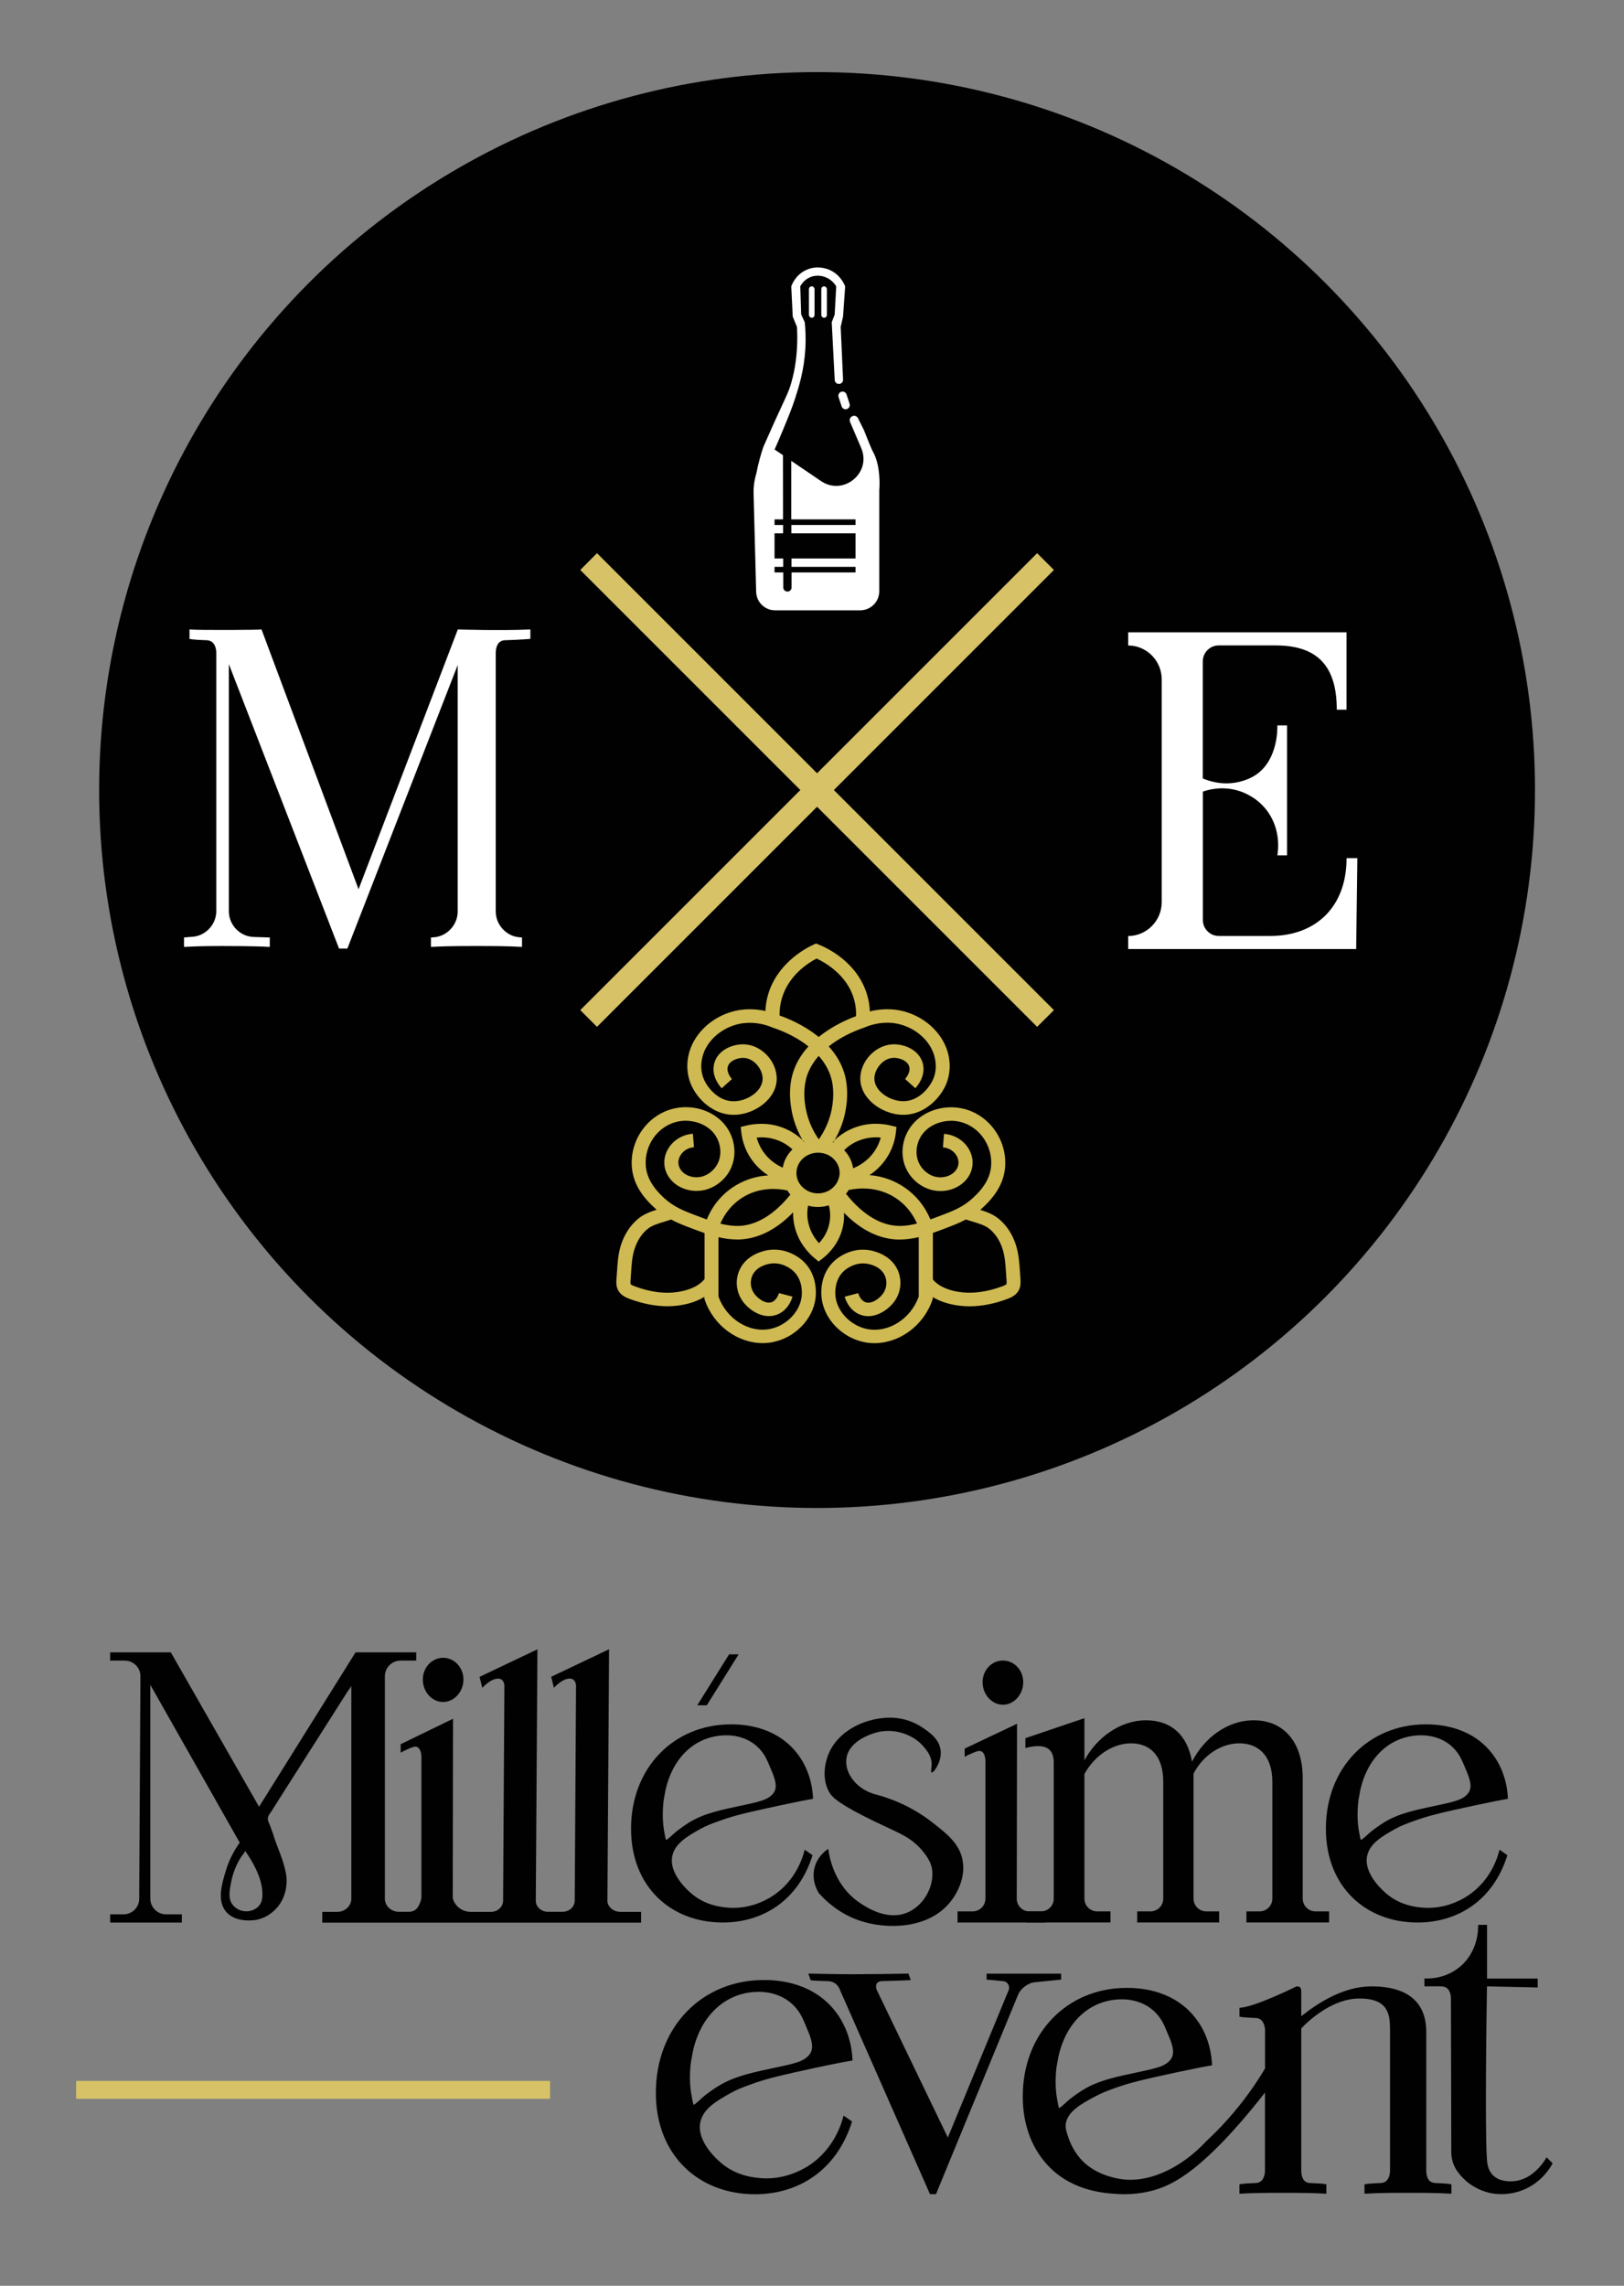 <?xml version="1.0" encoding="UTF-8"?> <svg xmlns="http://www.w3.org/2000/svg" id="uuid-c7ed0cf1-efaf-4991-9b1e-5215e9c7042b" viewBox="0 0 275.7 388.04"><rect x="0" y="0" width="275.7" height="388.04" fill="#808080" stroke="none"/><circle cx="138.71" cy="134.12" r="121.88" style="fill:#010101;"></circle><path d="M173.24,217.11c-.03-.37-.05-.74-.08-1.11-.1-1.52-.2-3.09-.69-4.63-.56-1.79-1.55-3.31-2.86-4.41-.98-.82-2.09-1.23-3.19-1.57.13-.11.26-.23.39-.35,2.43-2.24,3.65-4.47,3.83-7,.31-4.54-2.72-8.76-7.05-9.81-2.99-.73-6.25.14-8.29,2.23-2.14,2.18-2.71,5.54-1.36,8.15.89,1.72,2.51,3,4.36,3.43,2.02.47,4.2-.15,5.54-1.56,1.27-1.34,1.62-3.15.93-4.82-.73-1.78-2.5-3.03-4.51-3.17l-.18,2.29c1.11.08,2.07.76,2.47,1.72.35.85.17,1.73-.48,2.41-.75.79-2.05,1.14-3.23.87-1.15-.26-2.21-1.11-2.77-2.21-.9-1.74-.49-4.07.96-5.54,1.43-1.47,3.84-2.1,5.98-1.58,3.23.79,5.49,3.98,5.25,7.43-.13,1.93-1.11,3.67-3.09,5.49-1.71,1.57-3.43,2.22-5.44,2.98-.59.22-1.18.45-1.78.66-.71-1.71-2.29-4.39-5.54-6.12-1.64-.88-3.29-1.28-4.81-1.4.65-.42,1.31-.95,1.91-1.62,1.92-2.08,2.44-4.37,2.57-5.56l.11-1-1-.24c-1.23-.3-3.69-.65-6.4.47-1.32.55-2.35,1.29-3.11,2.02.77-1.33,1.45-2.92,1.82-4.78.54-2.7.29-4.75,0-6-.5-2.05-1.54-3.75-2.81-5.14,1.61-1.28,3.36-2.14,4.56-2.64h0c.71-.29,1.22-.47,1.41-.53l.12-.05c.2-.08.45-.19.76-.29,1.25-.42,3.36-.84,5.65-.12,2.8.88,4.96,3.07,5.51,5.58.31,1.4.18,2.7-.4,3.87-.66,1.35-2.51,3.61-5.17,3.48-2.24-.11-4.73-1.79-4.69-3.89.02-1.55,1.44-3.4,3.22-3.47.9-.04,2.37.41,2.69,1.47.31,1.05-.69,2.11-.7,2.12l1.74,1.57c.2-.21,1.91-2.07,1.24-4.32-.64-2.16-3.03-3.21-5.07-3.13-2.89.11-5.46,2.79-5.51,5.73-.06,3.47,3.62,6.06,6.95,6.23,3.44.17,6.22-2.29,7.44-4.8.55-1.12,1.09-2.96.58-5.33-.72-3.3-3.51-6.17-7.1-7.29-2.42-.76-4.66-.53-6.25-.13-.03-.94-.19-1.87-.45-2.77-1.61-5.51-6.67-7.95-8.19-8.56l-.5-.2-.48.22c-1.42.66-6.17,3.22-7.68,8.55-.25.87-.39,1.77-.43,2.69-1.57-.35-3.68-.51-5.95.2-3.59,1.13-6.38,3.99-7.1,7.29-.51,2.37.03,4.2.58,5.33,1.22,2.51,3.99,4.97,7.44,4.8,3.33-.16,7.01-2.76,6.95-6.23-.05-2.94-2.62-5.62-5.51-5.73-2.03-.07-4.43.97-5.07,3.13-.67,2.25,1.04,4.12,1.24,4.33l1.74-1.57s-1.01-1.06-.7-2.12c.31-1.06,1.8-1.51,2.69-1.47,1.78.07,3.2,1.92,3.22,3.47.04,2.1-2.44,3.78-4.69,3.89-2.69.13-4.51-2.13-5.17-3.48-.57-1.17-.71-2.47-.4-3.87.54-2.51,2.71-4.7,5.51-5.58,2.11-.66,4.06-.35,5.34.02h0c.46.14.82.28,1.08.39l.12.05c.18.06.65.21,1.31.48,1.21.49,3.01,1.36,4.68,2.68-1.27,1.39-2.32,3.09-2.81,5.14-.3,1.25-.55,3.3,0,6,.37,1.86,1.05,3.45,1.82,4.78-.76-.74-1.78-1.47-3.11-2.02-2.71-1.11-5.17-.76-6.4-.47l-1,.24.11,1c.13,1.18.65,3.48,2.57,5.56.64.69,1.32,1.24,2,1.67-1.54.09-3.21.47-4.88,1.34-3.3,1.71-4.87,4.42-5.56,6.14-.61-.22-1.22-.45-1.83-.68-2-.76-3.73-1.41-5.44-2.98-1.97-1.82-2.95-3.56-3.09-5.49-.24-3.45,2.02-6.64,5.25-7.43,2.14-.52,4.54.12,5.98,1.58,1.45,1.47,1.85,3.81.96,5.54-.56,1.1-1.63,1.94-2.77,2.21-1.19.27-2.48-.08-3.23-.87-.65-.69-.83-1.57-.48-2.42.4-.97,1.37-1.65,2.47-1.72l-.18-2.29c-2.01.14-3.77,1.39-4.51,3.17-.69,1.67-.33,3.48.94,4.82,1.33,1.41,3.51,2.02,5.54,1.56,1.84-.43,3.47-1.71,4.36-3.43,1.34-2.61.78-5.97-1.36-8.15-2.04-2.08-5.3-2.96-8.29-2.23-4.33,1.06-7.36,5.27-7.05,9.81.18,2.54,1.39,4.76,3.83,7,.13.12.26.24.39.35-1.11.34-2.22.76-3.19,1.57-1.31,1.1-2.3,2.63-2.87,4.41-.49,1.54-.59,3.12-.68,4.63-.02.37-.05.74-.08,1.11-.04.52-.1,1.31.33,2.04.45.76,1.22,1.12,1.91,1.38,2.22.82,4.36,1.24,6.38,1.24.78,0,1.53-.06,2.27-.18,1.57-.25,2.93-.74,4.03-1.41v.3l.06.18c1.48,4.4,5.59,7.37,9.84,7.37.57,0,1.15-.05,1.72-.17,3.75-.74,6.8-3.86,7.25-7.43.12-.96.31-4.27-2.33-6.52-.61-.52-2.83-2.17-5.85-1.65-.84.15-3.65.83-4.77,3.46-.73,1.71-.5,3.72.61,5.24,1.01,1.39,3.37,3.13,5.76,2.25,1.87-.69,2.52-2.53,2.67-3.07l-2.3-.6c-.03.12-.36,1.21-1.21,1.53-1.05.39-2.37-.6-2.97-1.42-.64-.88-.78-2.05-.36-3.04.64-1.5,2.31-1.94,2.99-2.06,2.01-.35,3.56.87,3.85,1.12,1.77,1.51,1.63,3.83,1.55,4.51-.32,2.57-2.63,4.91-5.36,5.45-3.58.71-7.39-1.7-8.76-5.5v-10.08c1.03.24,2.08.39,3.14.39.14,0,.28,0,.42,0,3.85-.15,6.94-2.35,9.12-4.61-.02.77.05,1.62.28,2.52.68,2.69,2.35,4.41,3.29,5.2l.76.64.78-.62c.98-.78,2.7-2.49,3.32-5.24.2-.87.24-1.69.2-2.43,2.18,2.24,5.25,4.4,9.06,4.55.14,0,.28,0,.42,0,1.08,0,2.16-.16,3.21-.41v10.1c-1.36,3.8-5.18,6.21-8.76,5.5-2.73-.54-5.04-2.88-5.36-5.45-.09-.68-.22-3,1.55-4.52.29-.24,1.83-1.46,3.85-1.11.69.12,2.35.56,2.99,2.06.42.99.29,2.16-.36,3.04-.6.82-1.92,1.81-2.97,1.42-.86-.32-1.18-1.4-1.21-1.53l-2.3.6c.15.54.8,2.38,2.67,3.07,2.39.88,4.75-.87,5.76-2.25,1.11-1.52,1.34-3.53.61-5.24-1.11-2.63-3.93-3.31-4.77-3.46-3.02-.53-5.24,1.13-5.85,1.65-2.64,2.25-2.46,5.56-2.33,6.52.45,3.57,3.5,6.69,7.25,7.43.57.12,1.15.17,1.72.17,4.24,0,8.36-2.98,9.84-7.37l.06-.18v-.27c1.09.66,2.42,1.13,3.97,1.38.74.12,1.5.18,2.27.18,2.03,0,4.17-.41,6.39-1.24.7-.26,1.47-.62,1.91-1.38.43-.73.37-1.52.33-2.04ZM119.61,217.13c-1.11,1.42-3.14,1.97-4.43,2.18-2.25.37-4.74.06-7.41-.94-.5-.18-.66-.3-.7-.37-.07-.12-.04-.51-.02-.72.03-.38.06-.76.08-1.14.09-1.45.18-2.82.59-4.1.43-1.37,1.18-2.53,2.14-3.35.79-.66,1.85-.97,2.97-1.31.36-.11.73-.22,1.11-.35,1.13.61,2.26,1.04,3.38,1.46.74.28,1.51.57,2.29.84v7.81ZM125.46,208.11c-1.04.04-2.11-.12-3.17-.38.57-1.33,1.85-3.47,4.41-4.81,2.53-1.31,5.12-1.21,6.96-.83.16.25.33.48.52.71-1.85,2.3-4.9,5.17-8.72,5.32ZM132.88,198.22c-.84-.37-1.8-.96-2.65-1.89-1.02-1.11-1.52-2.29-1.77-3.21,1-.1,2.35-.05,3.79.54.96.39,1.71.93,2.28,1.46-.85.83-1.45,1.9-1.64,3.1ZM132.35,172.4c-.02-.97.1-1.93.36-2.84,1.11-3.91,4.38-6.04,5.93-6.84,1.49.71,5.15,2.79,6.33,6.85.3,1.05.4,2.05.36,2.94-1.24.45-3.92,1.56-6.34,3.53-2.64-2.15-5.58-3.28-6.64-3.64ZM136.8,183.31c.39-1.59,1.2-2.94,2.19-4.06,1,1.12,1.81,2.47,2.2,4.06.25,1.03.45,2.74,0,5.04-.41,2.06-1.26,3.74-2.17,5.05,0,0,0,.01-.01.02,0,0-.01-.01-.02-.02-.91-1.3-1.76-2.99-2.17-5.05-.46-2.29-.26-4.01,0-5.04ZM141.69,193.57c-.08.13-.15.26-.23.38-.03-.01-.07-.03-.1-.04.1-.11.21-.23.33-.34ZM136.54,193.82s-.06.02-.08.04c-.06-.1-.11-.19-.17-.29.09.08.17.17.25.25ZM140.77,207.8c-.32,1.46-1.06,2.53-1.73,3.24-.66-.72-1.41-1.81-1.77-3.26-.3-1.18-.25-2.25-.09-3.11.53.15,1.09.23,1.67.23.64,0,1.27-.1,1.85-.28.23.85.35,1.95.07,3.19ZM142.43,199.86c-.01.06-.03.12-.04.18-.06.19-.13.37-.21.54-.2.41-.49.79-.84,1.09-.17.15-.35.29-.55.4-.11.07-.23.13-.35.18-.48.22-1.01.34-1.58.34-.5,0-.98-.1-1.41-.27-.23-.09-.46-.21-.66-.35-.16-.1-.3-.21-.44-.34-.29-.24-.52-.54-.71-.86-.11-.2-.21-.41-.28-.63,0,0,0-.02,0-.03-.1-.31-.15-.64-.15-.98,0-1.58,1.13-2.91,2.68-3.32.05-.01.1-.03.15-.04.08-.02.16-.03.25-.04.19-.04.39-.05.59-.05.29,0,.56.03.82.09.09.01.17.04.26.06.04,0,.09.02.13.04,1.42.47,2.45,1.75,2.45,3.25,0,.24-.03.48-.08.72ZM145.73,193.66c1.44-.59,2.79-.65,3.79-.54-.25.93-.75,2.11-1.77,3.21-.95,1.03-2.03,1.64-2.92,2-.17-1.18-.72-2.24-1.52-3.08.59-.58,1.38-1.17,2.42-1.59ZM152.45,208.11c-3.9-.15-6.99-3.13-8.83-5.45.17-.2.32-.42.46-.65,1.93-.39,4.59-.47,7.19.9,2.52,1.34,3.8,3.41,4.41,4.8-1.08.28-2.16.44-3.22.4ZM170.84,218c-.04.07-.2.19-.7.37-2.67.99-5.16,1.3-7.41.94-1.27-.2-3.24-.74-4.36-2.1v-7.91c.77-.26,1.51-.54,2.23-.82,1.11-.42,2.24-.85,3.37-1.46.37.13.75.24,1.11.35,1.12.34,2.19.65,2.97,1.31.97.82,1.71,1.97,2.15,3.35.41,1.29.5,2.65.59,4.1.02.38.05.76.08,1.14.02.21.05.6-.02.72Z" style="fill:#cfb952;"></path><path d="M37.8,160.6c-1.57,0-4,0-6.56.15v-1.6c.33-.03.66-.06,1-.09.14-.01.28-.02.42-.03,2.24-.14,4.06-2.09,4.06-4.36v-43.84c0-.69-.25-2.06-1.57-2.14-2.56-.08-2.98-.23-2.98-.23v-1.6c1.49.15,12.15.08,12.23,0l16.47,44.1,16.85-44.1s7.2.23,12.32,0v1.6s-1.74.15-4.39.23c-1.24.08-1.49,1.37-1.49,2.14v43.92c0,2.23,1.8,4.19,3.99,4.36.16.01.31.02.47.04v1.6c-2.56-.15-5.12-.15-7.69-.15s-5.12,0-7.77.15v-1.6l.55-.04c2.2-.17,3.99-2.13,3.99-4.36v-41.85l-18.73,48.13h-1.41l-18.71-48.29v41.95c0,2.33,1.88,4.29,4.19,4.37l2.76.09v1.6c-2.56-.15-6.53-.15-8.02-.15Z" style="fill:#fff;"></path><path d="M191.53,161.13v-2.23h0c3.13,0,5.69-2.59,5.69-5.75v-37.82c0-3.16-2.56-5.75-5.69-5.75h0v-2.23h37.06v13.13h-1.65c0-7.45-3.31-10.91-10.38-10.91h-9.68c-1.48,0-2.69,1.22-2.69,2.72v19.86c.97.41,3.34,1.26,6.18.58.49-.12,1.8-.44,3.03-1.33,3.51-2.55,3.47-7.58,3.45-8.25h1.65v22.05h-1.65c.12-.69.65-4.22-1.64-7.42-1.67-2.33-3.92-3.2-4.83-3.5-2.93-.94-5.4-.17-6.18.11v21.78c0,1.49,1.21,2.72,2.69,2.72h8.82c7.41,0,12.89-4.68,12.89-13.21h1.83l-.2,15.43h-38.69Z" style="fill:#fff;"></path><polygon points="178.92 96.76 176.07 93.91 138.71 131.27 101.35 93.91 98.51 96.76 135.87 134.12 98.51 171.48 101.35 174.32 138.71 136.96 176.07 174.32 178.92 171.48 141.56 134.12 178.92 96.76" style="fill:#d7c267;"></polygon><path d="M137.62,336.15l-.4-1.11c2.56.05,5.04.11,7.53.11s7.07-.05,9.47-.11l.4,1.11s-2.34.11-4.83.16c-1.28.05-1.12,1.01-.96,1.48,4.03,8.36,8.05,16.72,12.08,25.08,3.44-8.34,6.88-16.68,10.32-25.01.29-.7-.18-1.48-.93-1.54l-2.81-.26v-1.01h12.65v1.01l-4.47.45c-1.13.11-2.4,1.06-2.83,2.11-4.65,11.29-9.3,22.58-13.94,33.86h-1.02s-15.29-34.68-15.29-34.68c-.16-.48-.72-1.43-2-1.48-2.56-.05-2.96-.16-2.96-.16Z" style="fill:#010101;"></path><path d="M263.6,367.23c-.42.78-1.92,3.3-5.06,4.55-2.72,1.09-5.1.61-5.57.51-2.08-.46-3.47-1.52-4.05-2.02-.67-.58-1.18-1.18-1.57-1.75-.63-.92-.96-2.01-.97-3.13-.02-8.7-.04-17.4-.06-26.1,0-.62-.16-2.09-1.72-2.09h-2.78v-1.33c.68.03,3.57.1,6.07-2.02,3.16-2.68,3.06-6.6,3.04-7.08h1.52v9.11h8.6v1.52l-8.61-.19c-.25,15.43-.23,26.78,0,29.53.05.58.19,1.7,1.01,2.53,1.19,1.19,3.07,1.05,3.54,1.01,3.36-.26,5.3-3.59,5.57-4.05.34.34.67.67,1.01,1.01Z" style="fill:#010101;"></path><path d="M123.77,280.85h1.62c-1.8,2.88-3.6,5.76-5.4,8.64h-1.62c1.8-2.88,3.6-5.76,5.4-8.64Z" style="fill:#010101;"></path><path d="M139.08,321.49c-.19-.27-1.44-2.2-.76-4.57.53-1.85,1.91-2.81,2.29-3.05.14,1.07.91,6.19,5.34,9.15,1.16.78,4.84,3.24,8.39,1.52,2.83-1.37,4.45-4.86,3.81-7.62-.07-.29-.32-1.27-1.58-2.76-2.31-2.72-4.59-3.11-10.07-5.93-4.66-2.39-5.43-3.35-5.88-4.27-1.28-2.61-.26-5.45,0-6.1,1.86-4.7,7.82-6.84,12.11-6.13,1.96.32,3.37,1.2,3.9,1.56,1.12.76,2.8,1.89,3.05,3.81.2,1.54-.61,2.8-.76,3.05-.06.1-.55.85-.76.76-.2-.08.02-.82,0-1.52-.03-1.36-.92-2.37-1.52-3.05-1.57-1.78-4.62-3-7.62-2.29-.45.11-4.96,1.24-5.34,4.57-.29,2.51,1.87,5.34,5.34,6.1,4.41,1.25,7.42,3.23,9.15,4.57,2.59,2.02,4.75,3.69,5.26,6.57.63,3.58-1.72,6.57-2.21,7.15-3.66,4.42-10.58,4.62-15.25,3.05-3.42-1.15-5.68-3.26-6.86-4.57Z" style="fill:#010101;"></path><path d="M162.57,324.48h2.56c1.19,0,2.16-.97,2.16-2.16v-23.11c.04-.89-.2-1.69-.71-1.91-.4-.17-.89.04-1.87.47-.39.17-.71.34-.94.47v-1.4c2.96-1.4,5.93-2.81,8.89-4.21-.02,9.9-.03,19.8-.05,29.7,0,1.19.97,2.16,2.16,2.16h2.62v1.88h-14.83v-1.88Z" style="fill:#010101;"></path><path d="M166.81,285.59c0-2.05,1.51-3.69,3.45-3.69s3.45,1.64,3.45,3.69-1.56,3.81-3.45,3.81-3.45-1.76-3.45-3.81Z" style="fill:#010101;"></path><path d="M211.58,324.48h2.26c1.19,0,2.16-.97,2.16-2.16v-19.85c0-4.42-2.37-6.52-5.6-6.52-2.97,0-6.07,1.88-7.78,5.14v21.23c0,1.19.97,2.16,2.16,2.16h2.19v1.88h-13.91v-1.88h2.26c1.19,0,2.16-.97,2.16-2.16v-19.85c0-4.42-2.24-6.52-5.47-6.52-2.97,0-6.13,1.96-7.91,5.21v21.16c0,1.19.97,2.16,2.16,2.16h2.26v1.88h-14.24v-1.88h2.45c1.19,0,2.16-.97,2.16-2.16v-23.11c0-2.25-1.25-3.4-4.81-2.46v-1.67l10.02-3.4v7.17c2.04-3.84,6.07-6.81,10.42-6.81s7.05,2.53,7.85,7.02c2.04-3.98,5.93-7.02,10.48-7.02,5.01,0,8.31,3.62,8.31,9.85v20.43c0,1.19.97,2.16,2.16,2.16h2.32v1.88h-14.04v-1.88Z" style="fill:#010101;"></path><path d="M129.04,369.75c-1.16-.1-4.02-.37-6.58-2.53-.5-.42-4.36-3.67-3.54-7.08.54-2.24,2.85-3.54,5.06-4.79,1.13-.64,2.01-.96,3.54-1.52,2.23-.81,4.05-1.27,7.28-2,2.13-.48,4.75-1.05,7.78-1.65.72-.13,1.43-.26,2.15-.39-.05-1.44-.38-5.44-3.36-8.88-4.03-4.65-9.87-4.78-11.72-4.78-10.36,0-18.31,7.86-18.31,19.16,0,10.7,7.38,17.21,16.82,17.21,7.45,0,13.92-4.11,16.49-12.35-.48-.34-.96-.67-1.44-1.01-.26,1.06-1.51,5.73-6.07,8.6-1.18.74-4.16,2.35-8.1,2.02ZM117.63,348.24c1.41-6.36,5.8-10.1,11.19-10.1,2.36,0,4.64.84,6.22,2.64.85.97,1.24,1.83,1.83,3.29.48,1.16,1.36,2.96.83,4.23-.38.92-1.4,1.48-2.3,1.78-1.13.38-2.36.62-3.53.87-3.35.74-7.03,1.36-10,3.23-.72.45-1.41.94-2.08,1.45-.68.53-1.29,1.21-2,1.7-.18-.23-.22-.72-.28-1.01-.08-.39-.15-.78-.21-1.17-.11-.8-.17-1.61-.17-2.42,0-.74.03-1.65.17-2.69" style="fill:#010101;"></path><path d="M123.52,323.84c-1.07-.09-3.72-.35-6.08-2.34-.46-.39-4.04-3.4-3.28-6.55.5-2.07,2.63-3.28,4.68-4.43,1.05-.59,1.86-.89,3.28-1.4,2.06-.75,3.75-1.18,6.73-1.85,1.97-.44,4.39-.97,7.19-1.53.66-.12,1.33-.24,1.99-.37-.05-1.33-.35-5.03-3.11-8.21-3.73-4.3-9.13-4.43-10.85-4.43-9.58,0-16.94,7.27-16.94,17.72,0,9.9,6.82,15.92,15.56,15.92,6.89,0,12.88-3.81,15.25-11.42-.44-.31-.89-.62-1.33-.94-.24.98-1.39,5.31-5.62,7.96-1.09.69-3.85,2.18-7.49,1.87ZM112.97,303.94c1.3-5.88,5.36-9.35,10.35-9.35,2.18,0,4.3.78,5.75,2.45.79.9,1.14,1.69,1.7,3.04.44,1.07,1.26,2.74.77,3.92-.36.85-1.3,1.37-2.13,1.65-1.05.35-2.18.57-3.27.81-3.09.68-6.51,1.25-9.25,2.99-.66.42-1.3.87-1.92,1.35-.63.49-1.2,1.12-1.85,1.57-.17-.21-.2-.67-.26-.94-.08-.36-.14-.72-.19-1.08-.1-.74-.15-1.49-.15-2.24,0-.68.03-1.53.15-2.49" style="fill:#010101;"></path><path d="M241.48,323.84c-1.07-.09-3.72-.35-6.08-2.34-.46-.39-4.04-3.4-3.28-6.55.5-2.07,2.63-3.28,4.68-4.43,1.05-.59,1.86-.89,3.28-1.4,2.06-.75,3.75-1.18,6.73-1.85,1.97-.44,4.39-.97,7.19-1.53.66-.12,1.33-.24,1.99-.37-.05-1.33-.35-5.03-3.11-8.21-3.73-4.3-9.13-4.43-10.85-4.43-9.58,0-16.94,7.27-16.94,17.72,0,9.9,6.82,15.92,15.56,15.92,6.89,0,12.88-3.81,15.25-11.42-.44-.31-.89-.62-1.33-.94-.24.98-1.39,5.31-5.62,7.96-1.09.69-3.85,2.18-7.49,1.87ZM230.92,303.94c1.3-5.88,5.36-9.35,10.35-9.35,2.18,0,4.3.78,5.75,2.45.79.9,1.14,1.69,1.7,3.04.44,1.07,1.26,2.74.77,3.92-.36.85-1.3,1.37-2.13,1.65-1.05.35-2.18.57-3.27.81-3.09.68-6.51,1.25-9.25,2.99-.66.42-1.3.87-1.92,1.35-.63.49-1.2,1.12-1.85,1.57-.17-.21-.2-.67-.26-.94-.08-.36-.14-.72-.19-1.08-.1-.74-.15-1.49-.15-2.24,0-.68.03-1.53.15-2.49" style="fill:#010101;"></path><path d="M243.55,370.58c-1.26-.08-1.42-1.44-1.42-2.12v-23.53c0-4.69-2.76-7.72-9.31-7.72-4.73,0-9.07,2.8-11.91,5.07v-3.78c0-.91,0-1.29-.79-1.29,0,0-7.34,3.63-9.7,3.63v1.51s.39.15,2.84.23c1.26.08,1.5,1.51,1.5,2.12v6.45c-.78,1.31-1.66,2.67-2.67,4.07-2.45,3.4-5,6.13-7.3,8.27-4.53,4.87-10.32,7.34-15.09,6.33-1.04-.22-4.15-.88-6.33-3.41-1.27-1.47-1.86-3.16-1.95-3.41-.38-1.12-.58-1.7-.49-2.43.28-2.14,2.75-3.47,4.87-4.61,1.26-.68,2.24-1.04,3.41-1.46,2.14-.78,3.9-1.22,7-1.92,2.04-.46,4.57-1.01,7.48-1.59.69-.13,1.38-.25,2.07-.38-.05-1.39-.36-5.23-3.23-8.54-3.88-4.48-9.49-4.6-11.28-4.6-9.96,0-17.62,7.56-17.62,18.43,0,5.07,1.72,9.16,4.55,12.01,4.14,4.16,9.56,4.43,11.63,4.55,3.17.18,5.55-.49,6.21-.68,1.95-.58,3.91-1.54,6.33-3.41,4.72-3.65,9.6-9.52,12.4-13.13v13.23c0,.68-.24,2.04-1.5,2.12-2.45.08-2.84.23-2.84.23v1.59c2.45-.15,4.89-.15,7.42-.15s4.89,0,7.34.15v-1.59s-.32-.15-2.84-.23c-1.26-.08-1.42-1.44-1.42-2.12v-24.13c1.74-1.82,5.6-5.07,9.86-5.07,5.05,0,5.21,2.8,5.21,5.52v23.68c0,.68-.24,2.04-1.5,2.12-2.45.08-2.84.23-2.84.23v1.59c2.45-.15,4.89-.15,7.42-.15s4.89,0,7.34.15v-1.59s-.32-.15-2.84-.23ZM179.57,356.91c-.08-.37-.15-.75-.2-1.13-.11-.77-.16-1.55-.16-2.33,0-.71.03-1.59.16-2.59l.32-1.73c1.35-6.12,5.58-9.72,10.76-9.72,2.27,0,4.47.81,5.98,2.54.82.94,1.19,1.76,1.76,3.16.46,1.12,1.31,2.85.8,4.07-.37.89-1.35,1.43-2.22,1.72-1.09.36-2.27.59-3.4.84-3.22.71-6.77,1.3-9.62,3.11-.69.43-1.36.9-2,1.4-.66.51-1.24,1.17-1.92,1.63-.17-.22-.21-.7-.27-.98Z" style="fill:#010101;"></path><rect x="12.93" y="353.26" width="80.45" height="3.04" style="fill:#d7c267;"></rect><path d="M75.23,288.93c1.89,0,3.45-1.76,3.45-3.81s-1.56-3.69-3.45-3.69-3.45,1.64-3.45,3.69,1.51,3.81,3.45,3.81Z" style="fill:#010101;"></path><path d="M105.15,324.54c-.91,0-1.88-.72-2.01-1.62-.02-.11-.02-.21-.02-.32.09-14.21.18-28.41.28-42.62-3.28,1.56-6.55,3.12-9.83,4.68.16.62.31,1.25.47,1.87,1.24-1.38,2.62-1.86,3.28-1.4.13.09.38.32.47.94-.07,12.19-.15,24.37-.22,36.56,0,.11,0,.21-.03.32-.15.95-1.05,1.6-2.01,1.6h-2.54c-.97,0-1.87-.66-2.01-1.62-.02-.11-.02-.21-.02-.32.09-14.21.18-28.41.28-42.62-3.28,1.56-6.55,3.12-9.83,4.68.16.62.31,1.25.47,1.87,1.24-1.38,2.62-1.86,3.28-1.4.13.09.38.32.47.94-.07,12.19-.15,24.37-.22,36.56,0,.11,0,.22-.03.32-.15.95-1.05,1.6-2.01,1.6h-3.47c-1.42,0-2.69-.95-3.04-2.33h0s.05-30.45.05-30.45c-2.96,1.44-5.93,2.88-8.89,4.32v1.44c.23-.13.54-.3.94-.48.98-.44,1.47-.66,1.87-.48.51.23.75,1.05.71,1.96v23.68c-.07.38-.23.97-.63,1.58,0,0,0,0,0,0-.32.49-.88.75-1.47.75h-1.75c-1.24,0-2.34-.96-2.35-2.2,0,0,0-.02,0-.03v-37.76c0-1.46,1.19-2.65,2.65-2.65h2.67v-1.4h-10.3c-5.46,8.74-10.92,17.47-16.38,26.21l-14.98-26.21h-10.3v1.4h2.49c1.47,0,2.66,1.2,2.65,2.67-.07,12.59-.14,25.17-.21,37.76,0,1.46-1.19,2.64-2.65,2.64h-2.28s0,1.4,0,1.4h12.17v-1.4c-.77,0-1.55,0-2.34,0-.13,0-.25,0-.38,0-1.45-.01-2.63-1.21-2.63-2.65v-36.31c5.06,8.93,10.12,17.86,15.18,26.8-.7.96-1.69,2.54-2.34,4.68-.69,2.28-1.56,5.15,0,7.02,1.69,2.02,5.01,1.43,5.15,1.4,2.05-.39,3.28-1.75,3.74-2.34.92-1.17,1.37-2.65,1.41-4.13.03-1.13-.26-2.18-.58-3.25-.47-1.57-1.18-3.06-1.65-4.63-.16-.54-.38-1.06-.56-1.59-.16-.48-.49-.91-.38-1.45.08-.38.36-.67.56-.99.23-.36.46-.73.69-1.09.5-.79,1-1.58,1.5-2.37,1-1.58,2.01-3.15,3.01-4.73,2.01-3.15,4.01-6.31,6.02-9.46.4-.63.8-1.26,1.2-1.89.2-.32.4-.63.6-.95.12-.19.57-.68.57-.9v36.18s0,.02,0,.03c-.01,1.24-1.11,2.2-2.35,2.2h-2.58v1.83h54.13v-1.83h-3.68ZM44.37,322.82c-.1.28-.24.52-.42.73-.69.8-1.91,1.1-2.95.81-.96-.27-1.8-1.05-1.98-2.05-.16-.88.04-1.85.2-2.72.19-1.01.5-2,.94-2.94.22-.48.47-.94.76-1.39.07-.11.76-.97.7-1.06,1.33,1.96,2.61,4.18,2.89,6.57.01.09.02.18.02.27.05.6.04,1.22-.15,1.79Z" style="fill:#010101;"></path><path d="M143.56,69.48c-.3,0-.58-.19-.68-.49l-.52-1.58c-.12-.37.08-.78.45-.9.37-.12.78.08.9.45l.52,1.58c.12.37-.08.78-.45.9-.07.02-.15.04-.22.04Z" style="fill:#fff;"></path><path d="M149.27,80.83c-.05-.66-.14-1.72-.56-2.98-.32-.98-.43-.81-1.1-2.48-.64-1.57-.95-2.37-.95-2.37-.32-.63-.63-1.27-.95-1.9-.13-.39-.56-.6-.95-.47-.39.13-.6.56-.47.95.64,1.49,1.28,2.98,1.91,4.47,1.81,4.23-3.02,8.2-6.82,5.62-1.69-1.14-3.37-2.28-5.05-3.43v9.93h10.91v.95h-10.89v1.42h10.89v4.27h-10.87v1.42h10.87v.95h-10.86v2.53c.02.39-.3.72-.7.72h0c-.39,0-.71-.32-.71-.71v-2.54h-1.48v-.95h1.47v-1.42h-1.47v-4.27h1.45v-1.42h-1.45v-.95h1.44v-3.08s-.01-7.82-.01-7.82c-.47-.32-.95-.64-1.42-.96.36-.8.85-1.94,1.42-3.32,1.01-2.44,1.56-3.78,2.1-5.46.61-1.91,1.48-4.66,1.7-8.29.11-1.89.01-3.46-.1-4.54-.2-.44-.41-.88-.61-1.31-.05-1.6-.1-3.19-.15-4.79.15-.27.63-1.08,1.63-1.52,1.23-.54,2.35-.15,2.7,0,1.06.43,1.6,1.24,1.77,1.53-.09,1.6-.17,3.19-.26,4.79-.17.44-.33.88-.5,1.31.17,3.28.34,6.56.51,9.84.04.39.39.67.78.63.39-.04.67-.39.63-.78l-.4-8.92c.13-.58.27-1.16.4-1.74.12-1.71.24-3.41.36-5.12-.12-.31-.79-1.98-2.65-2.8-.35-.15-2.06-.86-3.94,0-1.84.83-2.46,2.51-2.56,2.81.08,1.71.17,3.41.25,5.12.24.58.47,1.15.71,1.73.07,1,.1,2.29,0,3.79-.07.99-.22,3.14-.95,5.69-.5,1.73-.87,2.29-2.85,6.64-.83,1.84-1.49,3.34-1.9,4.27-.37,1.11-.83,2.64-1.19,4.51,0,0-.52,1.56-.47,3.32.15,5.6.3,11.19.44,16.78.05,1.74,1.47,3.13,3.22,3.13h14.44c.86,0,1.68-.34,2.29-.95.61-.61.95-1.43.95-2.29v-17.15c.06-.71.07-1.5,0-2.37Z" style="fill:#fff;"></path><rect x="137.33" y="48.61" width=".95" height="5.34" rx=".48" ry=".48" style="fill:#fff;"></rect><rect x="139.43" y="48.61" width=".95" height="5.34" rx=".48" ry=".48" style="fill:#fff;"></rect></svg> 